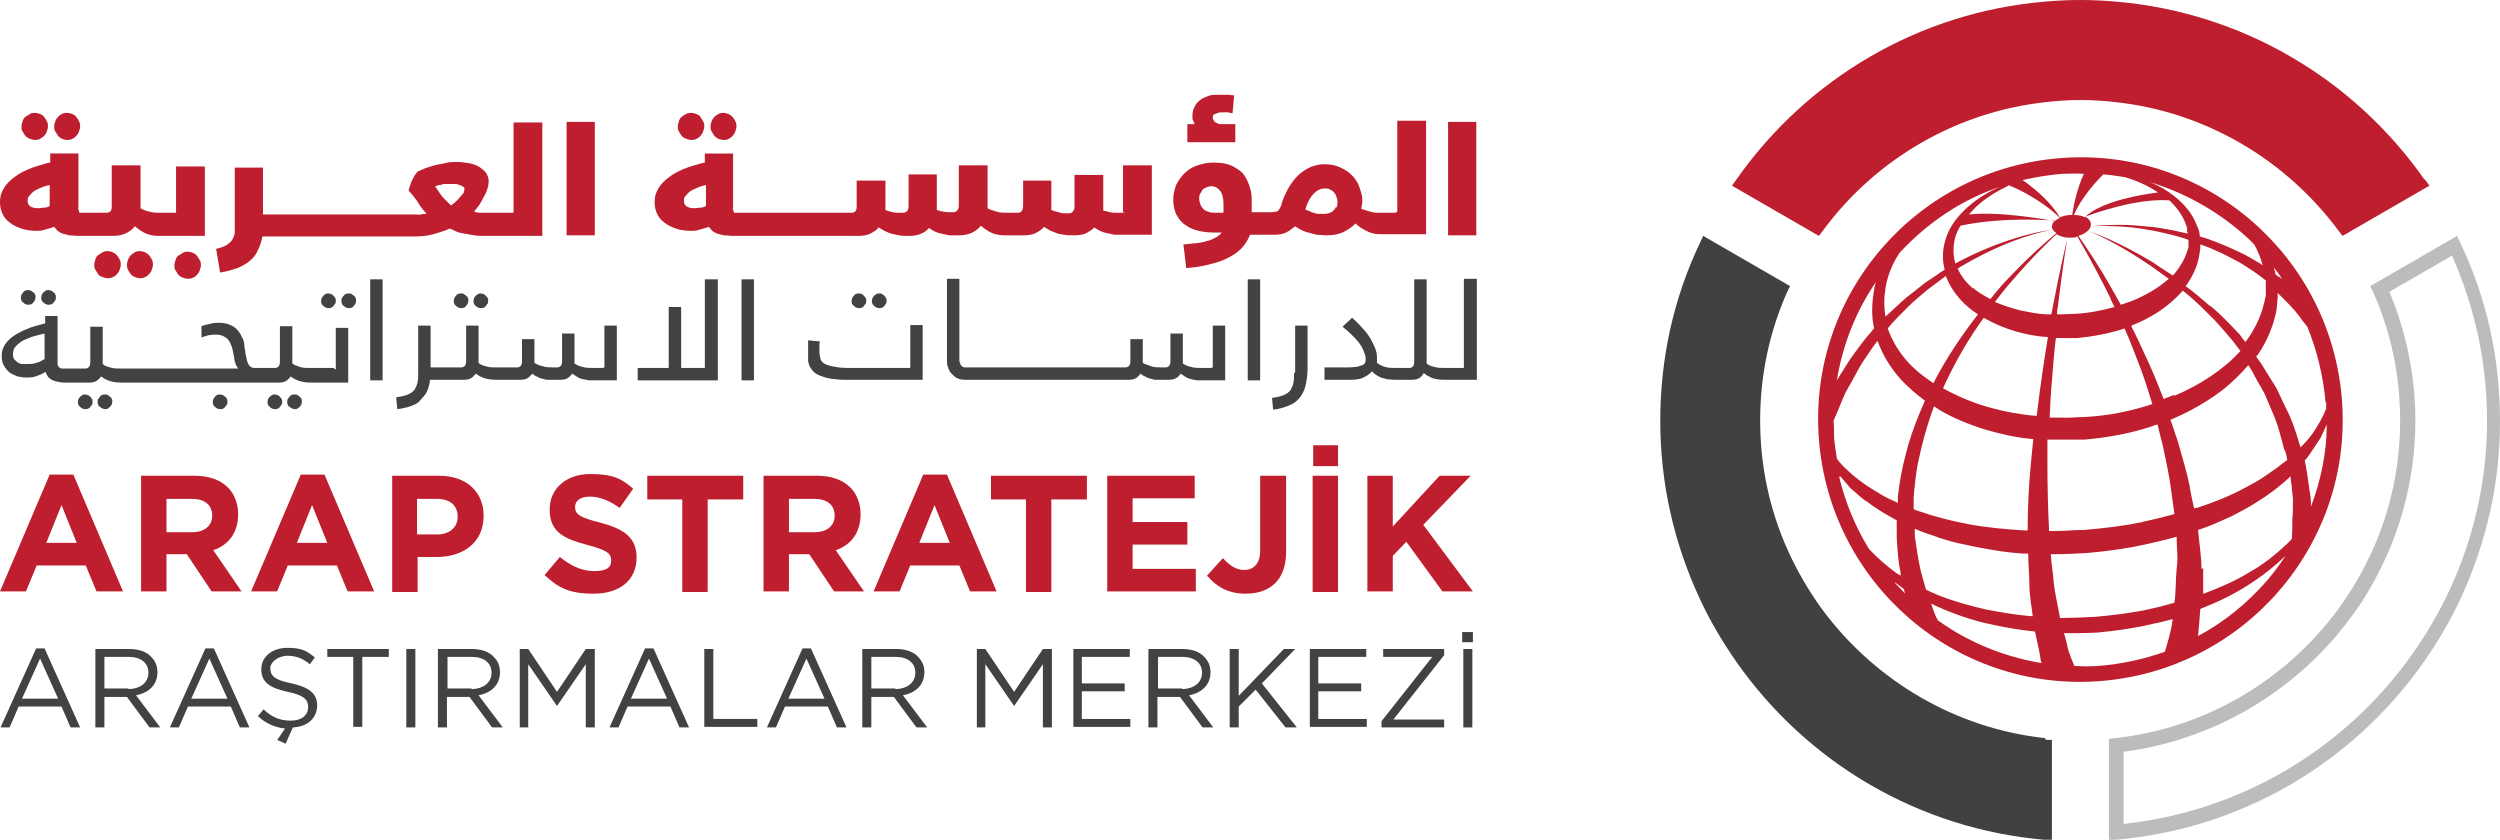 <svg xmlns="http://www.w3.org/2000/svg" id="Layer_1" version="1.1" viewBox="76 223.6 443 148.8">
  <!-- Generator: Adobe Illustrator 30.1.0, SVG Export Plug-In . SVG Version: 2.1.1 Build 136)  -->
  <defs>
    <style>
      .st0 {
        fill: #414042;
      }

      .st1 {
        fill: #bdbcbc;
      }

      .st2 {
        fill: #be1e2d;
      }

      .st3 {
        fill: #444142;
      }
    </style>
  </defs>
  <g>
    <g>
      <g>
        <path class="st2" d="M86.3,247.7c.2.2.5.4.7.5.3.1.6.2.9.2.3,0,.6,0,.9-.2.3-.1.5-.3.7-.5.2-.2.4-.5.5-.8.1-.3.2-.6.2-.9s0-.6-.2-.9c-.1-.3-.3-.5-.5-.8s-.5-.4-.7-.5c-.3-.1-.6-.2-.9-.2s-.6,0-.9.2c-.3.1-.5.3-.7.5-.2.2-.4.5-.5.8s-.2.6-.2.9,0,.6.2.9.3.5.5.8Z"/>
        <path class="st2" d="M80.5,247.7c.2.2.5.4.8.5s.6.2.9.2.6,0,.9-.2.5-.3.7-.5c.2-.2.4-.5.5-.8.1-.3.2-.6.2-.9s0-.6-.2-.9c-.1-.3-.3-.5-.5-.8s-.5-.4-.7-.5c-.3-.1-.6-.2-.9-.2s-.6,0-.9.2-.5.3-.8.5-.4.5-.5.8-.2.6-.2.9,0,.6.2.9.3.5.5.8Z"/>
        <path class="st2" d="M102.4,268.8c-.2-.2-.5-.4-.7-.5s-.6-.2-.9-.2-.6,0-.9.2-.5.3-.7.5-.4.5-.5.8c-.1.3-.2.6-.2.9s0,.6.2.9c.1.3.3.5.5.8s.5.4.7.5c.3.1.6.2.9.2s.6,0,.9-.2c.3-.1.5-.3.7-.5s.4-.5.5-.8c.1-.3.2-.6.2-.9s0-.6-.2-.9c-.1-.3-.3-.5-.5-.8Z"/>
        <path class="st2" d="M96.7,268.8c-.2-.2-.5-.4-.7-.5s-.6-.2-.9-.2-.6,0-.9.2-.5.3-.8.5-.4.5-.5.8-.2.6-.2.9,0,.6.2.9.3.5.5.8.5.4.8.5c.3.1.6.2.9.2s.6,0,.9-.2c.3-.1.5-.3.7-.5.2-.2.4-.5.5-.8.1-.3.2-.6.2-.9s0-.6-.2-.9c-.1-.3-.3-.5-.5-.8Z"/>
        <path class="st2" d="M107.3,261.3h-3.1c-.5,0-1.1,0-1.7-.2-.6-.1-1.1-.3-1.6-.6,0,0,0,0,0-.2v-7.4h-5.1v7c0,.5,0,.9-.2,1.1s-.4.3-.8.3h-4.2c-.1,0-.3,0-.4,0s-.2,0-.2-.2,0-.2-.1-.3,0-.3,0-.5v-9.5h-5c0,.3,0,.6,0,.8s0,.6,0,.8c-.6.1-1.2.3-1.9.5-.7.2-1.3.4-2,.7-.7.3-1.3.6-1.9,1s-1.1.8-1.6,1.3c-.5.5-.8,1-1.1,1.6-.3.6-.4,1.2-.4,2s.2,1.6.6,2.3.9,1.1,1.5,1.5,1.3.7,2,.9,1.5.3,2.2.3,1.1,0,1.6-.2c.5-.1,1.1-.3,1.7-.5.2.2.4.5.6.7.3.2.6.4.9.5s.8.2,1.2.3c.5,0,1,.1,1.6.1h6.1c1,0,1.8-.2,2.4-.5.6-.3,1.1-.7,1.5-1.2.6.5,1.3,1,2,1.3.7.3,1.5.4,2.2.4h8.2v-12.3h-5.1v8.3ZM84.8,260.1c-.3.2-.7.3-1,.3-.4,0-.7.1-1.1.1s-1-.1-1.3-.3c-.3-.2-.5-.5-.5-1,0-.3,0-.6.3-.9s.4-.5.8-.8.8-.4,1.2-.6,1-.4,1.6-.5v3.7Z"/>
        <path class="st2" d="M110.9,268.9c-.2-.2-.5-.4-.7-.5-.3-.1-.6-.2-.9-.2s-.6,0-.9.2-.5.3-.8.5-.4.5-.5.8c-.1.3-.2.6-.2.9s0,.6.2.9.3.5.5.8c.2.2.5.4.8.5s.6.2.9.2.6,0,.9-.2c.3-.1.5-.3.7-.5s.4-.5.5-.8.2-.6.2-.9,0-.6-.2-.9-.3-.5-.5-.8Z"/>
        <path class="st2" d="M167.1,261.3h-4.4c-.4,0-.9,0-1.3,0-.5,0-.9,0-1.4-.2.5-.6,1-1.2,1.3-1.8.3-.6.6-1.1.8-1.5.2-.5.3-.9.4-1.2,0-.3.1-.6.1-.8,0-.6-.2-1.2-.5-1.6-.3-.4-.8-.8-1.3-1.1s-1.2-.5-1.8-.6c-.7-.1-1.3-.2-2-.2s-1.4,0-2.1.2-1.3.2-1.9.4-1.1.3-1.6.5-.9.4-1.2.5c-.2.1-.4.3-.6.6-.2.3-.3.5-.5.9s-.3.6-.4,1c-.1.3-.2.6-.3.9h0c0,.1.2.3.4.5.2.2.4.5.7.9.3.3.6.8.9,1.3.3.5.8,1,1.2,1.5-.3,0-.7,0-1,.1s-.7,0-1.1,0h-26.9v-8.3h-5v9.9c0,.5,0,1.1,0,1.5,0,.5-.2.9-.4,1.3s-.6.7-1,1c-.5.3-1.1.5-1.9.7l.7,4.2c1.2-.2,2.2-.5,3.1-.8.9-.4,1.6-.8,2.2-1.3.6-.5,1.1-1.1,1.4-1.9.4-.7.6-1.5.8-2.4h26.9c1.2,0,2.3-.1,3.4-.4,1.1-.3,2-.6,2.9-1,.3.1.7.3,1.1.5.4.2.9.3,1.5.4.5.1,1.1.2,1.7.3s1.3.1,1.9.1h10.2v-20.1h-5.1v16.1ZM158.2,257.6c0,.2-.2.4-.4.6s-.4.5-.7.8-.7.7-1.2,1c-.3-.3-.7-.7-1.2-1.2s-1-1.3-1.6-2.2c.2,0,.4-.2.7-.2.3,0,.5-.1.8-.2.3,0,.5,0,.7,0s.4,0,.6,0c.3,0,.5,0,.8,0s.5.1.8.2.4.2.6.3.2.3.2.4,0,.3-.1.4Z"/>
        <rect class="st2" x="176.4" y="245.2" width="5" height="20.1"/>
        <path class="st2" d="M196.8,247.7c.2.2.5.4.8.5.3.1.6.2.9.2.3,0,.6,0,.9-.2.3-.1.5-.3.7-.5.2-.2.4-.5.5-.8s.2-.6.2-.9,0-.6-.2-.9-.3-.5-.5-.8-.5-.4-.7-.5c-.3-.1-.6-.2-.9-.2s-.6,0-.9.2c-.3.1-.5.3-.8.5s-.4.5-.5.8c-.1.3-.2.6-.2.9s0,.6.2.9.3.5.5.8Z"/>
        <path class="st2" d="M202.6,247.7c.2.2.5.4.7.5.3.1.6.2.9.2s.6,0,.9-.2c.3-.1.5-.3.7-.5.2-.2.4-.5.5-.8.1-.3.2-.6.2-.9s0-.6-.2-.9c-.1-.3-.3-.5-.5-.8-.2-.2-.5-.4-.7-.5-.3-.1-.6-.2-.9-.2s-.6,0-.9.2-.5.3-.7.5-.4.5-.5.8c-.1.3-.2.6-.2.9s0,.6.2.9.3.5.5.8Z"/>
        <path class="st2" d="M275.4,261.3h-1.5c-.4,0-.8,0-1.2-.1s-.8-.2-1.2-.3c0-.1,0-.2,0-.3s0-.2,0-.3v-5.7h-5.1v5.5c0,.3,0,.5-.1.7s-.2.3-.3.4c-.1.1-.3.2-.5.2s-.4,0-.6,0c-.4,0-.9,0-1.3-.2-.4-.1-.9-.2-1.3-.4,0,0,0-.2,0-.3s0-.2,0-.3v-4.6h-5v4.1c0,.5,0,.9-.2,1.2s-.4.4-.8.4h-2c-.5,0-1.1,0-1.7-.2s-1.1-.3-1.6-.6c0,0,0,0,0-.2v-7.4h-5.1v7c0,.3,0,.5-.1.7s-.2.3-.3.4c-.1.1-.3.2-.5.2s-.4,0-.6,0c-.4,0-.8,0-1.2-.1-.4,0-.8-.2-1.2-.3,0-.1,0-.2,0-.3s0-.2,0-.3v-5.7h-5v5.5c0,.3,0,.5-.1.7,0,.2-.2.3-.3.4s-.3.2-.5.2-.4,0-.6,0c-.4,0-.8,0-1.3-.1s-.9-.2-1.3-.4c0,0,0-.2,0-.3s0-.2,0-.3v-4.6h-5.1v4.3c0,.5,0,.9-.2,1.1s-.4.3-.8.3h-20.2c-.1,0-.3,0-.4,0s-.2,0-.2-.2,0-.2-.1-.3,0-.3,0-.5v-9.5h-5c0,.3,0,.6,0,.8s0,.6,0,.8c-.6.1-1.2.3-1.9.5-.7.2-1.3.4-2,.7-.7.3-1.3.6-1.9,1-.6.4-1.1.8-1.6,1.3-.5.5-.8,1-1.1,1.6-.3.6-.4,1.2-.4,2s.2,1.6.6,2.3.9,1.1,1.5,1.5,1.3.7,2,.9c.7.2,1.5.3,2.2.3s1.1,0,1.6-.2c.5-.1,1.1-.3,1.7-.5.2.2.4.5.6.7.3.2.6.4.9.5s.8.2,1.2.3c.5,0,1,.1,1.6.1h22.1c.9,0,1.6-.1,2.2-.4.6-.3,1.1-.6,1.5-1.1.3.2.7.4,1,.6.4.2.7.3,1.2.5.4.1.9.2,1.4.3s1.1.1,1.8.1,1.6-.1,2.1-.4c.6-.2,1.1-.6,1.4-1,.3.2.6.4,1,.6.4.2.7.3,1.2.4s.9.2,1.4.3c.5,0,1.1,0,1.7,0,1,0,1.8-.2,2.4-.5s1.1-.7,1.5-1.2c.6.5,1.3,1,2,1.3.7.3,1.5.4,2.2.4h3.3c.9,0,1.6-.1,2.2-.4.6-.3,1.1-.6,1.5-1.1.3.2.7.4,1,.6s.8.3,1.2.5.9.2,1.4.3,1.1.1,1.8.1,1.6-.1,2.1-.4,1.1-.6,1.4-1c.3.2.6.4,1,.6.4.2.7.3,1.2.4s.9.2,1.4.3c.5,0,1.1,0,1.7,0h4.9v-12.3h-5.1v8.3ZM201.1,260.1c-.3.2-.7.3-1,.3-.4,0-.7.1-1.1.1s-1-.1-1.3-.3c-.3-.2-.5-.5-.5-1s0-.6.3-.9.4-.5.8-.8.8-.4,1.2-.6,1-.4,1.6-.5v3.7Z"/>
        <path class="st2" d="M294.8,245.6h-1.8c-.2,0-.5,0-.7,0-.2,0-.5-.1-.7-.2s-.4-.2-.5-.4-.2-.3-.2-.6.1-.5.4-.6.6-.3,1.1-.3c.3,0,.6,0,1,0s.6.1,1,.2l.3-3.2c-.4,0-.7-.1-1-.1s-.6,0-.8,0-.4,0-.6,0-.4,0-.6,0c-.5,0-1.1,0-1.6.2-.5.2-1,.4-1.4.7-.4.3-.8.7-1,1.2-.3.5-.4,1-.4,1.7s0,.5.1.7.2.5.3.7h-1.3v3.2h8.5v-3.2Z"/>
        <path class="st2" d="M323.3,261.3h-2.9c-.5,0-1,0-1.6-.2s-1.1-.3-1.6-.5c.1-.5.2-.9.2-1.3s0-1-.2-1.5c-.1-.5-.3-1-.5-1.5-.2-.5-.5-.9-.9-1.4-.4-.4-.8-.8-1.3-1.1-.5-.3-1.1-.6-1.7-.8-.6-.2-1.3-.3-2.1-.3s-1.2.1-1.9.3c-.7.2-1.4.6-2.1,1.1-.7.5-1.4,1.3-2,2.2-.6.9-1.2,2.1-1.6,3.4,0,.2-.1.4-.2.6s-.2.3-.3.5-.3.3-.5.3-.4.1-.7.1h-3.6v-1.7c0-1,0-1.8-.3-2.6-.2-.7-.5-1.4-.8-1.9-.3-.5-.7-1-1.2-1.3s-.9-.6-1.4-.8c-.5-.2-1-.3-1.5-.4-.5,0-1-.1-1.4-.1-1.1,0-2.1.2-3,.5-.9.3-1.7.8-2.3,1.4-.6.6-1.1,1.3-1.5,2.1-.3.8-.5,1.7-.5,2.6s.2,2,.6,2.7.9,1.4,1.6,1.8c.7.5,1.4.8,2.3,1,.8.2,1.7.3,2.6.3s.4,0,.7,0c.3,0,.5,0,.8,0-.3.4-.7.7-1.1.9s-.9.5-1.5.6c-.6.2-1.2.3-1.9.4-.7,0-1.5.2-2.3.2l.5,4.2c1.4-.1,2.7-.3,3.9-.6,1.2-.3,2.3-.6,3.3-1.1s1.8-1,2.5-1.7c.7-.7,1.2-1.5,1.6-2.5h4.3c.8,0,1.5-.1,2.1-.4.6-.3,1.1-.7,1.6-1.1h0c.3.2.6.4,1,.6.4.2.8.4,1.3.5s1,.3,1.5.4c.5,0,1.1.1,1.8.1,1.2,0,2.2-.2,3-.6.8-.4,1.5-.9,2.1-1.5.3.3.7.6,1,.8s.7.4,1.1.6c.4.2.8.3,1.2.4s.8.1,1.2.1h8v-20.1h-5.1v16.1ZM292.8,261.3h-1.4c-.5,0-.9,0-1.3-.2-.4-.1-.7-.3-.9-.5-.2-.2-.4-.5-.5-.8s-.2-.6-.2-1,0-.6.2-.9.3-.5.4-.7c.2-.2.4-.3.7-.4.3-.1.5-.2.8-.2.7,0,1.2.3,1.6.8s.6,1.3.6,2.3v1.6ZM312.7,260.3c-.1.3-.3.5-.5.7-.2.2-.5.3-.8.4s-.7.1-1,.1-.5,0-.8,0c-.3,0-.5-.1-.8-.2-.3,0-.5-.2-.8-.3s-.5-.2-.7-.3c.4-1.3.9-2.2,1.5-2.8.6-.6,1.2-.9,1.9-.9s.7,0,1,.2c.3.1.5.3.7.5s.3.5.4.7c.1.3.2.6.2.9s0,.8-.2,1.1Z"/>
        <rect class="st2" x="332.6" y="245.2" width="5" height="20.1"/>
      </g>
      <g>
        <path class="st3" d="M81,277.6c.2,0,.4,0,.5-.1.2,0,.3-.2.4-.3s.2-.3.3-.4c0-.2.1-.3.1-.5s0-.4-.1-.5c0-.2-.2-.3-.3-.4-.1-.1-.3-.2-.4-.3-.2,0-.3-.1-.5-.1s-.4,0-.5.1c-.2,0-.3.2-.4.3-.1.1-.2.3-.3.4,0,.2-.1.3-.1.5,0,.4.1.7.4.9.3.3.6.4.9.4Z"/>
        <path class="st3" d="M84.6,277.6c.2,0,.4,0,.5-.1.2,0,.3-.2.4-.3.1-.1.2-.3.3-.4s.1-.3.1-.5,0-.4-.1-.5c0-.2-.2-.3-.3-.4-.1-.1-.3-.2-.4-.3-.2,0-.3-.1-.5-.1s-.4,0-.5.1-.3.2-.4.3-.2.3-.3.4c0,.2-.1.3-.1.5,0,.4.1.7.4.9.3.3.6.4.9.4Z"/>
        <path class="st3" d="M95.5,293.9c-.1-.1-.3-.2-.4-.3s-.3-.1-.5-.1-.4,0-.5.1c-.2,0-.3.2-.4.3-.1.1-.2.3-.3.4s-.1.3-.1.5c0,.4.1.7.4.9s.6.4.9.4.4,0,.5-.1.3-.2.4-.3c.1-.1.2-.3.3-.4,0-.2.1-.3.1-.5s0-.4-.1-.5c0-.2-.2-.3-.3-.4Z"/>
        <path class="st3" d="M92,293.9c-.1-.1-.3-.2-.4-.3-.2,0-.3-.1-.5-.1s-.4,0-.5.1-.3.2-.4.3c-.1.1-.2.3-.3.4,0,.2-.1.3-.1.5,0,.4.1.7.4.9.3.3.6.4.9.4s.4,0,.5-.1c.2,0,.3-.2.4-.3.1-.1.2-.3.3-.4s.1-.3.1-.5,0-.4-.1-.5-.2-.3-.3-.4Z"/>
        <path class="st3" d="M115.9,293.9c-.1-.1-.3-.2-.4-.3-.2,0-.3-.1-.5-.1s-.4,0-.5.1c-.2,0-.3.2-.4.3-.1.1-.2.3-.3.4,0,.2-.1.3-.1.5,0,.4.1.7.4.9.3.3.6.4.9.4s.4,0,.5-.1c.2,0,.3-.2.4-.3s.2-.3.3-.4.1-.3.1-.5,0-.4-.1-.5c0-.2-.2-.3-.3-.4Z"/>
        <path class="st3" d="M129.1,293.9c-.1-.1-.3-.2-.4-.3s-.3-.1-.5-.1-.4,0-.5.1c-.2,0-.3.2-.4.3-.1.1-.2.3-.3.4s-.1.3-.1.5c0,.4.1.7.4.9s.6.4.9.4.4,0,.5-.1.3-.2.4-.3c.1-.1.2-.3.3-.4,0-.2.1-.3.1-.5s0-.4-.1-.5c0-.2-.2-.3-.3-.4Z"/>
        <path class="st3" d="M125.6,293.9c-.1-.1-.3-.2-.4-.3-.2,0-.3-.1-.5-.1s-.4,0-.5.1-.3.2-.4.3-.2.3-.3.4c0,.2-.1.3-.1.5,0,.4.1.7.4.9.3.3.6.4.9.4.2,0,.4,0,.5-.1.2,0,.3-.2.4-.3.1-.1.2-.3.3-.4s.1-.3.1-.5,0-.4-.1-.5-.2-.3-.3-.4Z"/>
        <path class="st3" d="M135.1,288.8h-4.1s0,0,0,0h0s-.1,0-.1,0c-.7,0-1.3,0-1.8-.2s-1-.3-1.3-.6v-6.6h-2.2v6c0,.5,0,.8-.2,1.1-.2.2-.4.3-.6.3h-3.7c-.3,0-.6-.1-.8-.3-.2-.2-.4-.5-.5-.9-.1-.4-.2-.8-.3-1.3,0-.5-.2-1-.2-1.5,0-.6-.2-1.1-.5-1.6-.2-.5-.5-.9-.9-1.3-.4-.4-.8-.6-1.3-.8-.5-.2-1.1-.3-1.7-.3s-1.2,0-1.7.2c-.5.1-1,.2-1.5.4v2c.1,0,.3-.1.5-.2.2,0,.4-.1.7-.2.2,0,.5,0,.7-.1.2,0,.4,0,.6,0,.7,0,1.2.1,1.6.4.4.2.7.5.9.9.2.4.4.8.5,1.3.1.5.2,1,.3,1.5,0,.5.2.9.3,1.2.1.3.3.5.4.7h-20.8s0,0,0,0c0,0,0,0,0,0h-.1c-.7,0-1.3,0-1.8-.2-.5-.1-1-.3-1.3-.6v-6.6h-2.2v6c0,.5,0,.8-.2,1.1-.2.2-.4.3-.6.3h-3.4c-.4,0-.6,0-.9,0-.2,0-.4-.2-.5-.3-.1-.1-.2-.3-.2-.5,0-.2,0-.5,0-.8v-7.7h-2.2v1.3c-.5.1-.9.3-1.5.4-.6.2-1.1.3-1.7.6-.6.2-1.1.5-1.7.8-.5.3-1,.6-1.4,1-.4.4-.8.8-1,1.3-.3.5-.4,1.1-.4,1.7s.1,1.2.4,1.7c.3.5.6.9,1,1.2.4.3.9.5,1.4.7.5.1,1,.2,1.5.2s1.1,0,1.7-.2c.6-.2,1.1-.4,1.8-.8,0,.2.2.5.3.7.1.2.3.4.6.6.3.2.6.3,1,.4.4.1.9.2,1.4.2h4.4c.5,0,1-.1,1.3-.3.3-.2.6-.5.8-.8.4.3.9.6,1.5.8.6.2,1.3.3,2.2.3h.1s0,0,0,0h27.7c.5,0,1-.1,1.3-.3.3-.2.6-.5.8-.8.4.3.9.6,1.5.8.6.2,1.3.3,2.2.3h.1s0,0,0,0h0s6.4,0,6.4,0v-9.7h-2.2v7.4ZM83.7,287.3c-.4.3-.8.5-1.3.6-.5.2-1,.2-1.6.2s-.6,0-.9,0c-.3,0-.6-.2-.8-.3-.2-.2-.5-.4-.6-.6-.2-.2-.2-.6-.2-.9s.1-.9.4-1.2c.3-.4.7-.7,1.1-1,.5-.3,1.1-.5,1.8-.8.7-.2,1.4-.4,2.3-.6v4.6Z"/>
        <path class="st3" d="M134.2,278.2c.2,0,.4,0,.5-.1.2,0,.3-.2.4-.3.1-.1.2-.3.3-.4s.1-.3.1-.5,0-.4-.1-.5-.2-.3-.3-.4c-.1-.1-.3-.2-.4-.3-.2,0-.3-.1-.5-.1s-.4,0-.5.1-.3.2-.4.3c-.1.1-.2.3-.3.4,0,.2-.1.3-.1.5,0,.4.1.7.4.9.3.3.6.4.9.4Z"/>
        <path class="st3" d="M138.7,276c-.1-.1-.3-.2-.4-.3s-.3-.1-.5-.1-.4,0-.5.1c-.2,0-.3.2-.4.3-.1.1-.2.3-.3.4s-.1.3-.1.5c0,.4.1.7.4.9.3.3.6.4.9.4s.4,0,.5-.1c.2,0,.3-.2.4-.3.1-.1.2-.3.3-.4,0-.2.1-.3.1-.5s0-.4-.1-.5c0-.2-.2-.3-.3-.4Z"/>
        <rect class="st3" x="141.6" y="273.1" width="2.2" height="17.9"/>
        <path class="st3" d="M157.7,278.2c.2,0,.4,0,.5-.1.2,0,.3-.2.4-.3.1-.1.2-.3.3-.4,0-.2.1-.3.1-.5s0-.4-.1-.5c0-.2-.2-.3-.3-.4-.1-.1-.3-.2-.4-.3s-.3-.1-.5-.1-.4,0-.5.1c-.2,0-.3.2-.4.3-.1.1-.2.3-.3.4,0,.2-.1.3-.1.5,0,.4.1.7.4.9.3.3.6.4.9.4Z"/>
        <path class="st3" d="M161.2,278.2c.2,0,.4,0,.5-.1.2,0,.3-.2.4-.3.1-.1.2-.3.3-.4s.1-.3.1-.5,0-.4-.1-.5-.2-.3-.3-.4c-.1-.1-.3-.2-.4-.3-.2,0-.3-.1-.5-.1s-.4,0-.5.1-.3.2-.4.3c-.1.1-.2.3-.3.4,0,.2-.1.3-.1.5,0,.4.1.7.4.9.3.3.6.4.9.4Z"/>
        <path class="st3" d="M182.8,288.8h-1.8c-.6,0-1.2,0-1.8-.2-.5-.1-1-.3-1.4-.6v-5.3h-2.2v4.6c0,.5,0,.8-.2,1.1-.2.2-.4.3-.6.3h-.9c-.6,0-1.2,0-1.7-.2-.5-.1-1-.3-1.5-.6v-4.2h-2.2v3.6c0,.5,0,.8-.2,1.1-.2.2-.4.3-.6.3h-3.7s0,0,0,0h0s-.1,0-.1,0c-.7,0-1.3,0-1.8-.2-.5-.1-1-.3-1.3-.6v-6.6h-2.2v6c0,.5,0,.8-.2,1.1-.2.2-.4.3-.6.3h-5.5v-7.4h-2.2v8.3c0,.6,0,1.2-.1,1.7s-.3.9-.5,1.3c-.3.4-.7.7-1.2.9-.5.2-1.2.4-2.1.5l.2,2.1c.9-.1,1.7-.3,2.3-.5s1.3-.5,1.7-1,.9-.9,1.2-1.5c.3-.6.5-1.3.6-2.2h6c.5,0,1-.1,1.3-.3.3-.2.6-.5.8-.8.4.3.9.6,1.5.8.6.2,1.3.3,2.2.3h.1s0,0,0,0h4.1c.5,0,1-.1,1.3-.3.3-.2.6-.5.8-.8.2.2.5.4.8.5.3.2.6.3.9.4.3,0,.6.2,1,.2.3,0,.6,0,1,0h1.3c.5,0,1-.1,1.3-.3.3-.2.6-.5.8-.8.3.2.6.4.9.6.3.2.6.3,1,.4.3,0,.6.1,1,.2.3,0,.6,0,.9,0h4.1v-9.7h-2.2v7.4Z"/>
        <polygon class="st3" points="200.9 288.8 196.7 288.8 196.7 278 194.5 278 194.5 288.8 189 288.8 189 291 203.2 291 203.2 273.1 200.9 273.1 200.9 288.8"/>
        <rect class="st3" x="207.4" y="273.1" width="2.2" height="17.9"/>
        <path class="st3" d="M237.3,288.8h-10.1c-1.3,0-2.4,0-3.2-.2-.8-.1-1.4-.3-1.8-.5-.4-.2-.7-.5-.8-.9-.1-.4-.2-.8-.2-1.3s0-.6,0-.9c0-.3,0-.6.1-.9l-2.1-.2c0,.2,0,.4,0,.6,0,.2,0,.4,0,.7,0,.2,0,.4,0,.6,0,.2,0,.4,0,.5,0,.4,0,.8,0,1.2,0,.4.2.7.3,1.1.2.3.4.6.7.9.3.3.7.5,1.2.7.5.2,1.1.4,1.8.5.7.1,1.6.2,2.6.2h13.7v-9.7h-2.2v7.4Z"/>
        <path class="st3" d="M231.8,278.2c.2,0,.4,0,.5-.1.2,0,.3-.2.4-.3.1-.1.2-.3.3-.4s.1-.3.1-.5,0-.4-.1-.5-.2-.3-.3-.4c-.1-.1-.3-.2-.4-.3s-.3-.1-.5-.1-.4,0-.5.1-.3.2-.4.3c-.1.1-.2.3-.3.4,0,.2-.1.3-.1.5,0,.4.1.7.4.9.3.3.6.4.9.4Z"/>
        <path class="st3" d="M228.2,278.2c.2,0,.4,0,.5-.1.2,0,.3-.2.4-.3.1-.1.2-.3.3-.4s.1-.3.1-.5,0-.4-.1-.5-.2-.3-.3-.4c-.1-.1-.3-.2-.4-.3s-.3-.1-.5-.1-.4,0-.5.1c-.2,0-.3.2-.4.3-.1.1-.2.3-.3.4,0,.2-.1.3-.1.5,0,.4.1.7.4.9.3.3.6.4.9.4Z"/>
        <path class="st3" d="M290.6,288.8h-1.8c-.6,0-1.2,0-1.8-.2-.5-.1-1-.3-1.4-.6v-5.3h-2.2v4.6c0,.5,0,.8-.2,1.1-.2.2-.4.3-.6.3h-.9c-.6,0-1.2,0-1.7-.2s-1-.3-1.5-.6v-4.2h-2.2v3.6c0,.5,0,.8-.2,1.1-.2.2-.4.3-.6.3h-11.6s0,0,0,0h-11.9s0,0,0,0h-4.8c-.3,0-.5,0-.6-.1s-.3-.2-.4-.4c0-.2-.2-.4-.2-.7,0-.3,0-.7,0-1.1v-13.4h-2.2v14.3c0,.5,0,1,.2,1.4.1.4.3.8.6,1.1.3.3.6.6,1,.8.4.2.9.3,1.4.3h5.1s0,0,0,0h11.9s0,0,0,0h12c.5,0,1-.1,1.3-.3.3-.2.6-.5.8-.8.2.2.5.4.8.5.3.2.6.3.9.4.3,0,.6.2,1,.2.3,0,.6,0,1,0h1.3c.5,0,1-.1,1.3-.3.4-.2.6-.5.8-.8.3.2.6.4.9.6.3.2.6.3,1,.4s.6.1,1,.2c.3,0,.6,0,.9,0h4.1v-9.7h-2.2v7.4Z"/>
        <rect class="st3" x="297.1" y="273.1" width="2.2" height="17.9"/>
        <path class="st3" d="M305.3,289.7c0,.6,0,1.2-.1,1.7s-.3.9-.5,1.3c-.3.4-.7.7-1.2.9-.5.2-1.2.4-2.1.5l.2,2.1c1-.1,1.9-.4,2.7-.7.8-.3,1.4-.7,1.9-1.3.5-.6.9-1.3,1.1-2.1.2-.9.4-1.9.4-3.2v-7.6h-2.2v8.3Z"/>
        <path class="st3" d="M335.4,273.1v15.7h-3.4s0,0,0,0h0c-.7,0-1.3,0-1.9-.2-.5-.1-1-.3-1.3-.6v-14.9h-2.2v14.3c0,.5,0,.8-.2,1.1-.2.2-.4.3-.6.3h-2.5s0,0,0,0h0c-.7,0-1.4,0-1.9-.2-.5-.1-1-.4-1.4-.7,0-.3,0-.6,0-.9,0-.6-.1-1.2-.4-1.9-.3-.6-.6-1.3-1-1.9-.4-.6-.9-1.2-1.4-1.7-.5-.6-1.1-1.1-1.6-1.6l-1.7,1.6c.5.4,1,.8,1.5,1.3.5.5.9.9,1.3,1.4.4.5.7,1,.9,1.5.2.5.4,1,.4,1.4s0,.5-.1.7c0,.2-.2.4-.5.5s-.5.2-.9.3c-.4,0-.9.1-1.5.1h-4.3v2.2h4.5c1,0,1.8-.1,2.4-.4.6-.3,1.1-.6,1.5-1.1.2.2.4.4.7.6.3.2.5.3.9.5.3.1.7.2,1.1.3.4,0,.8.1,1.3.1h.1s0,0,0,0h3c.5,0,1-.1,1.3-.3s.6-.5.8-.9c.4.4.9.6,1.5.9.6.2,1.3.3,2.2.3h.1s0,0,0,0h5.6v-17.9h-2.2Z"/>
      </g>
    </g>
    <g>
      <path class="st2" d="M84.8,307.7h4.2l8.8,20.7h-4.7l-1.9-4.6h-8.7l-1.9,4.6h-4.6l8.8-20.7ZM89.6,319.8l-2.7-6.7-2.7,6.7h5.5Z"/>
      <path class="st2" d="M101,307.9h9.4c2.6,0,4.6.7,6,2.1,1.1,1.1,1.8,2.8,1.8,4.7h0c0,3.4-1.8,5.5-4.4,6.4l5,7.3h-5.3l-4.4-6.6h-3.6v6.6h-4.5v-20.6ZM110.1,317.9c2.2,0,3.5-1.2,3.5-2.9h0c0-2-1.4-3-3.6-3h-4.5v5.9h4.6Z"/>
      <path class="st2" d="M129.3,307.7h4.2l8.8,20.7h-4.7l-1.9-4.6h-8.7l-1.9,4.6h-4.6l8.8-20.7ZM134,319.8l-2.7-6.7-2.7,6.7h5.5Z"/>
      <path class="st2" d="M145.4,307.9h8.4c4.9,0,7.9,2.9,7.9,7.1h0c0,4.8-3.7,7.3-8.3,7.3h-3.4v6.2h-4.5v-20.6ZM153.5,318.3c2.3,0,3.6-1.4,3.6-3.1h0c0-2.1-1.4-3.2-3.7-3.2h-3.5v6.3h3.6Z"/>
      <path class="st2" d="M172.5,325.5l2.7-3.2c1.9,1.5,3.8,2.5,6.1,2.5s3-.7,3-1.9h0c0-1.2-.7-1.8-4.1-2.7-4.1-1.1-6.8-2.2-6.8-6.3h0c0-3.8,3-6.3,7.2-6.3s5.6.9,7.6,2.6l-2.4,3.4c-1.8-1.3-3.6-2-5.3-2s-2.6.8-2.6,1.8h0c0,1.4.9,1.9,4.4,2.8,4.2,1.1,6.5,2.6,6.5,6.2h0c0,4.1-3.1,6.4-7.6,6.4s-6.3-1.1-8.7-3.3Z"/>
      <path class="st2" d="M197,312.1h-6.3v-4.2h17v4.2h-6.3v16.4h-4.5v-16.4Z"/>
      <path class="st2" d="M211.3,307.9h9.4c2.6,0,4.6.7,6,2.1,1.1,1.1,1.8,2.8,1.8,4.7h0c0,3.4-1.8,5.5-4.4,6.4l5,7.3h-5.3l-4.4-6.6h-3.6v6.6h-4.5v-20.6ZM220.4,317.9c2.2,0,3.5-1.2,3.5-2.9h0c0-2-1.4-3-3.6-3h-4.5v5.9h4.6Z"/>
      <path class="st2" d="M239.6,307.7h4.2l8.8,20.7h-4.7l-1.9-4.6h-8.7l-1.9,4.6h-4.6l8.8-20.7ZM244.3,319.8l-2.7-6.7-2.7,6.7h5.5Z"/>
      <path class="st2" d="M257.9,312.1h-6.3v-4.2h17v4.2h-6.3v16.4h-4.5v-16.4Z"/>
      <path class="st2" d="M272.2,307.9h15.5v4h-11v4.2h9.7v4h-9.7v4.3h11.2v4h-15.7v-20.6Z"/>
      <path class="st2" d="M289.8,325.7l2.9-3.2c1.2,1.3,2.3,2.1,3.8,2.1s2.8-1,2.8-3.4v-13.3h4.6v13.5c0,2.4-.7,4.3-1.9,5.5-1.3,1.3-3.1,1.9-5.3,1.9-3.2,0-5.3-1.4-6.7-3.1Z"/>
      <path class="st2" d="M308.6,307.9h4.5v20.6h-4.5v-20.6ZM308.7,302.5h4.4v3.7h-4.4v-3.7Z"/>
      <path class="st2" d="M318.3,307.9h4.5v9l8.3-9h5.5l-8.4,8.7,8.8,11.8h-5.4l-6.4-8.8-2.4,2.5v6.3h-4.5v-20.6Z"/>
      <path class="st3" d="M82.4,338.5h1.5l6.3,14h-1.7l-1.6-3.7h-7.6l-1.6,3.7h-1.6l6.3-14ZM86.3,347.4l-3.2-7.1-3.2,7.1h6.3Z"/>
      <path class="st3" d="M92.9,338.6h6c1.7,0,3.1.5,3.9,1.4.7.7,1.1,1.6,1.1,2.7h0c0,2.3-1.6,3.7-3.8,4.1l4.3,5.7h-1.9l-4-5.4h-4v5.4h-1.6v-13.9ZM98.7,345.7c2.1,0,3.6-1.1,3.6-2.9h0c0-1.7-1.3-2.8-3.5-2.8h-4.3v5.6h4.3Z"/>
      <path class="st3" d="M112.4,338.5h1.5l6.3,14h-1.7l-1.6-3.7h-7.6l-1.6,3.7h-1.6l6.3-14ZM116.3,347.4l-3.2-7.1-3.2,7.1h6.3Z"/>
      <path class="st3" d="M125,354.9l1.5-2.2c-1.8-.2-3.4-.9-4.8-2.2l1-1.2c1.4,1.3,2.8,2,4.8,2s3.1-1,3.1-2.4h0c0-1.3-.7-2.1-3.6-2.7-3.2-.7-4.7-1.7-4.7-4h0c0-2.2,1.9-3.8,4.6-3.8s3.5.6,4.9,1.7l-.9,1.2c-1.3-1.1-2.6-1.5-4-1.5s-3,1-3,2.2h0c0,1.3.7,2.1,3.8,2.7,3.1.7,4.5,1.8,4.5,3.9h0c0,2.3-1.8,3.8-4.3,3.9l-1.3,2.9-1.5-.7Z"/>
      <path class="st3" d="M138.7,340h-4.7v-1.4h10.9v1.4h-4.7v12.4h-1.6v-12.4Z"/>
      <path class="st3" d="M148,338.6h1.6v13.9h-1.6v-13.9Z"/>
      <path class="st3" d="M153.6,338.6h6c1.7,0,3.1.5,3.9,1.4.7.7,1.1,1.6,1.1,2.7h0c0,2.3-1.6,3.7-3.8,4.1l4.3,5.7h-1.9l-4-5.4h-4v5.4h-1.6v-13.9ZM159.5,345.7c2.1,0,3.6-1.1,3.6-2.9h0c0-1.7-1.3-2.8-3.5-2.8h-4.3v5.6h4.3Z"/>
      <path class="st3" d="M168,338.6h1.6l5.1,7.6,5.1-7.6h1.6v13.9h-1.6v-11.2l-5.1,7.4h0l-5.1-7.4v11.2h-1.5v-13.9Z"/>
      <path class="st3" d="M190.3,338.5h1.5l6.3,14h-1.7l-1.6-3.7h-7.6l-1.6,3.7h-1.6l6.3-14ZM194.2,347.4l-3.2-7.1-3.2,7.1h6.3Z"/>
      <path class="st3" d="M200.8,338.6h1.6v12.4h7.8v1.4h-9.4v-13.9Z"/>
      <path class="st3" d="M218.2,338.5h1.5l6.3,14h-1.7l-1.6-3.7h-7.6l-1.6,3.7h-1.6l6.3-14ZM222.1,347.4l-3.2-7.1-3.2,7.1h6.3Z"/>
      <path class="st3" d="M228.8,338.6h6c1.7,0,3.1.5,3.9,1.4s1.1,1.6,1.1,2.7h0c0,2.3-1.6,3.7-3.8,4.1l4.3,5.7h-1.9l-4-5.4h-4v5.4h-1.6v-13.9ZM234.6,345.7c2.1,0,3.6-1.1,3.6-2.9h0c0-1.7-1.3-2.8-3.5-2.8h-4.3v5.6h4.3Z"/>
      <path class="st3" d="M249,338.6h1.6l5.1,7.6,5.1-7.6h1.6v13.9h-1.6v-11.2l-5.1,7.4h0l-5.1-7.4v11.2h-1.5v-13.9Z"/>
      <path class="st3" d="M266.2,338.6h10v1.4h-8.5v4.7h7.6v1.4h-7.6v4.9h8.6v1.4h-10.1v-13.9Z"/>
      <path class="st3" d="M279.5,338.6h6c1.7,0,3.1.5,3.9,1.4.7.7,1.1,1.6,1.1,2.7h0c0,2.3-1.6,3.7-3.8,4.1l4.3,5.7h-1.9l-4-5.4h-4v5.4h-1.6v-13.9ZM285.4,345.7c2.1,0,3.6-1.1,3.6-2.9h0c0-1.7-1.3-2.8-3.5-2.8h-4.3v5.6h4.3Z"/>
      <path class="st3" d="M293.9,338.6h1.6v8.3l8-8.3h2l-5.9,6.1,6.2,7.8h-2l-5.3-6.7-3,3v3.7h-1.6v-13.9Z"/>
      <path class="st3" d="M308.1,338.6h10v1.4h-8.5v4.7h7.6v1.4h-7.6v4.9h8.6v1.4h-10.1v-13.9Z"/>
      <path class="st3" d="M320.8,351.4l9-11.4h-8.7v-1.4h10.8v1.1l-9,11.4h9v1.4h-11.1v-1.1Z"/>
      <path class="st3" d="M335.1,335.6h1.9v1.8h-1.9v-1.8ZM335.3,338.6h1.6v13.9h-1.6v-13.9Z"/>
    </g>
  </g>
  <g>
    <path class="st2" d="M505.6,255.4c-12.7-18.1-32.6-29.6-54.5-31.5-4.6-.4-8.3-.4-12.9,0-21.9,1.9-41.8,13.4-54.5,31.5l-.8,1.1,15.4,8.9.7-.9c9.4-12.8,23.8-21.1,39.5-22.8,4.2-.5,8.2-.5,12.4,0,15.7,1.7,30,10,39.5,22.8l.7.9,15.4-8.9-.8-1.1Z"/>
    <path class="st1" d="M449.7,372.3v-17.8s1.1-.1,1.1-.1c15.7-1.7,30-10,39.5-22.8,2.4-3.3,4.5-6.9,6.2-10.7,3.2-7.2,4.8-14.9,4.8-22.8,0-7.9-1.6-15.6-4.8-22.8l-.5-1,15.4-8.9.6,1.3c4.7,9.9,7,20.5,7,31.5,0,11-2.4,21.6-7,31.5-1.8,3.9-4,7.6-6.5,11.2-12.7,18.1-32.6,29.6-54.5,31.5h-1.4ZM452.3,356.8v12.8c20.6-2.2,39.3-13.2,51.3-30.3,2.4-3.4,4.5-7,6.3-10.8,4.5-9.6,6.8-19.8,6.8-30.4,0-10.1-2.1-19.9-6.2-29.2l-11.1,6.4c3,7.2,4.6,14.9,4.6,22.8,0,8.3-1.7,16.3-5,23.8-1.8,4-3.9,7.8-6.5,11.2-9.6,13-24.2,21.6-40.1,23.7Z"/>
    <path class="st0" d="M438.4,354.4c-15.7-1.7-30-10-39.5-22.8-2.4-3.3-4.5-6.9-6.2-10.7-3.2-7.2-4.8-14.9-4.8-22.8,0-7.9,1.6-15.6,4.8-22.8l.5-1-15.4-8.9-.6,1.3c-4.7,9.9-7,20.5-7,31.5,0,11,2.4,21.6,7,31.5,1.8,3.9,4,7.6,6.5,11.2,12.7,18.1,32.6,29.6,54.5,31.5h1.4c0,.1,0-17.7,0-17.7h-1.1Z"/>
  </g>
  <path class="st2" d="M441.3,251.6c-25.6,1.9-44.9,24.1-43,49.7,1.9,25.6,24.1,44.9,49.7,43,25.6-1.9,44.9-24.1,43-49.7-1.9-25.6-24.1-44.9-49.7-43ZM480.6,273.2c-.3-.2-.6-.5-1-.7-.1,0-.2-.2-.4-.3,0-.4-.2-.8-.3-1.2.6.7,1.1,1.4,1.6,2.2ZM457.1,331.5c-3.2.7-6.5,1.1-9.8,1.4-2.1.1-4.2.2-6.3.2,0-.2,0-.4-.1-.7-.3-1.8-.8-3.7-1-5.8-.1-1.5-.4-3.1-.5-4.8.3,0,.6,0,.9,0,1.9,0,3.5-.1,5.4-.2,3.6-.3,7.3-.8,10.8-1.6,1.8-.4,3.5-.8,5.2-1.3,0,0,0,0,0,0,0,2,.3,3.9,0,5.7-.2,2.1-.1,4.2-.4,6-1.4.4-2.8.8-4.3,1.1ZM419.4,333.6c0-.2-.2-.4-.3-.6-.3-.7-.6-1.5-.9-2.4,0,0,.2,0,.3.1,2.7,1.3,5.7,2.4,8.8,3.2,3,.7,6.1,1.3,9.3,1.6.2,1,.4,1.9.6,2.8.2.8.3,1.5.4,2.2,0,.2.1.4.2.6-6.7-1.1-13-3.7-18.3-7.5ZM411.8,326.8c.5.4,1.1.8,1.6,1.2,0,.3.1.5.2.8-.6-.6-1.2-1.3-1.8-1.9ZM402.1,308c.6.7,1.2,1.4,1.8,2.1,1,.8,1.9,1.8,3.1,2.5,1.5,1.2,3.3,2.2,5.1,3.2,0,1,0,2,0,3,.1,2.3.3,4.5.7,6.4,0,.2,0,.3,0,.4-.2-.1-.5-.3-.7-.4-1.9-1.4-3.6-2.9-4.9-4.3-2.4-3.9-4.2-8.2-5.3-12.8ZM463.5,264.3c0,.2.1.5.2.7-.9-.2-1.8-.4-2.7-.6-1.3-.2-2.6-.5-3.8-.6-1.2-.1-2.3-.2-3.4-.3-4.2-.2-7,.2-7,.2,0,0,2.8-.2,7,.2,1,.1,2.2.3,3.3.5,1.2.2,2.4.5,3.7.8,1,.3,2,.5,3,.9,0,0,0,0,0,.1v1.2c0,0-.3.9-.3.9-.4,1.3-1.2,2.6-2.1,3.7-.1.2-.3.3-.4.4-1.2-.8-2.4-1.5-3.5-2.3-6.4-3.9-11.2-5.5-11.2-5.5,0,0,4.7,1.9,10.8,6.1,1,.7,2.1,1.5,3.2,2.3-1.9,1.7-4.2,3-6.7,4-.6.2-1.2.4-1.8.6-.3-.6-.7-1.2-1-1.8-3-5.4-5.6-9.1-6.5-10.4,1.3-.4,2.3-1.2,2.2-2.1,0-.5-.4-1-1-1.3,1.3-.5,9-3.3,14.9-2.9,1.5,1.4,2.7,3.1,3.2,5.1ZM480.9,303.4c.2.6.3,1.1.4,1.7-.1.1-.2.2-.4.3-1,.8-2.1,1.6-3.3,2.4-1.1.8-2.4,1.5-3.7,2.2-2.6,1.4-5.5,2.6-8.6,3.6-.1,0-.3,0-.5.1-.3-1.3-.6-2.6-.8-4-.5-2.5-1.3-5-2-7.6-.5-1.4-.9-2.8-1.4-4.1.7-.3,1.3-.6,2-.9,2.7-1.3,5.2-2.8,7.5-4.6,1.6-1.3,3-2.7,4.3-4.2.4.6.8,1.2,1.1,1.9l1.8,3.2c.5,1.1.9,2.2,1.4,3.3,1,2.2,1.5,4.5,2.1,6.7ZM455.7,316.1c-3.4.7-6.8,1.1-10.3,1.4-1.7,0-3.6.2-5.3.2-.3,0-.7,0-1,0-.2-3.9-.3-8-.3-12.2,0-1.3,0-2.6,0-4,.7,0,1.5,0,2.2,0,1.6,0,2.8,0,4.4,0,4.4-.4,8.8-1.2,12.9-2.7.3,1.3.7,2.7,1,4,.5,2.5,1.1,5,1.4,7.5.2,1.5.4,3,.6,4.4-1.9.5-3.8,1-5.8,1.4ZM439.6,279.3c-.2,0-.4,0-.7,0-1.7,0-3.3-.4-4.9-.7-1.6-.4-3.1-.9-4.5-1.5,1-1.3,2-2.6,3-3.7,3.5-4.1,6.4-6.9,7.9-8.3.7.4,1.6.7,2.7.6.4,0,.7,0,1-.2.8,1.4,3.1,5.3,5.8,10.8.2.6.5,1.1.8,1.7-2.2.6-4.6,1.1-6.9,1.2-.7,0-1.8.1-2.5.1-.3,0-.5,0-.8,0,0-.3,0-.7.1-1,.9-7.4,1.7-12.3,1.7-12.3,0,0-1.3,5.3-2.8,13.3ZM425.6,274.7c-1.2-1-2.1-2.2-2.7-3.5.3-.2.6-.4.8-.5,2.7-1.6,5.4-2.9,7.8-3.9,4.7-1.9,8.1-2.5,8.1-2.5,0,0-3.4.4-8.3,2.1-2.4.8-5.2,2-8.1,3.5-.2.1-.5.3-.7.4-.3-1-.4-2-.3-3.1.1-1.3.5-2.5,1.2-3.6,2.2-.5,8.2-1.5,16.7-.9-.3.3-.5.7-.5,1.1,0,.4.3.8.8,1.1-1.6,1.3-4.7,4-8.4,7.9-1.1,1.1-2.2,2.4-3.3,3.8-1.1-.6-2.2-1.2-3.1-2ZM445.3,254.3c-1.3,2.8-1.9,5.9-2.1,7.4-.1,0-.2,0-.4,0-.7,0-1.2.2-1.8.4-1.7-2.9-4.9-5.4-6.6-6.6,2.3-.5,4.6-.9,7-1.1,1.3,0,2.6-.1,3.8,0ZM431.9,256.4c4.9,2,8.1,4.8,9.1,5.8-.4.2-.7.4-.9.6-1-.2-9.5-1.8-15.2-1.2.4-.4.7-.8,1.1-1.2,1.9-1.8,4-3,5.9-3.9ZM441.4,283.5c1,0,1.7,0,2.8,0,2.8-.3,5.6-.8,8.3-1.7,0,0,0,.2.1.3.9,2,1.7,4.2,2.6,6.5.8,2.1,1.5,4.3,2.2,6.6-3.9,1.3-8,2.1-12.1,2.3-1.3,0-2.9.2-4.2.1-.6,0-1.3,0-1.9,0,.1-2.2.2-4.4.4-6.5.2-2.6.4-5.2.7-7.6.4,0,.9,0,1.3,0ZM461.2,293.6c-.6.2-1.2.5-1.8.7-.9-2.2-1.7-4.4-2.7-6.5-1-2.2-2-4.4-3-6.3,0,0,0-.1,0-.2.5-.2.9-.4,1.4-.6,2.9-1.3,5.6-3.2,7.7-5.6,1.4,1.1,2.8,2.4,4.2,3.8,1.7,1.6,3.2,3.4,4.8,5.3.4.5.8,1.1,1.2,1.6-3.1,3.4-7.2,6-11.6,7.9ZM467.7,277.9c-1.5-1.3-2.9-2.5-4.4-3.6.1-.1.2-.3.3-.4,1-1.5,1.8-3.2,2.1-5l.2-1.4v-.6c.8.3,1.7.6,2.5,1,1.3.5,2.5,1.2,3.7,1.8,1.2.6,2.3,1.4,3.4,2.1.7.5,1.4,1,2,1.5,0,.3,0,.6,0,.8v1.9c0,0-.4,1.7-.4,1.7-.6,2.3-1.7,4.5-3.2,6.5-.4-.4-.7-.9-1-1.3-1.7-1.8-3.4-3.6-5.2-5.1ZM445.4,262.1c-.5-.3-1.2-.4-1.9-.4,1.2-2.9,3.8-5.8,5.2-7.2,1.3.1,2.6.3,3.9.5,1.9.6,3.9,1.4,5.8,2.7-2.3.3-9.9,1.4-13,4.4ZM430.9,256.5c-1.8.7-3.6,1.7-5.4,3.1-2.1,1.7-4.3,4-5,7.4-.3,1.4-.3,2.9.1,4.4-.5.3-1,.6-1.5,1-.7.5-1.4.9-2.1,1.4l-2,1.6c-1.4,1-2.6,2.2-3.9,3.4-.3.3-.7.6-1,.9-.2-1.3-.3-2.7-.1-4.1.2-2.6,1.2-5.1,2.6-7.2,5-5.4,11.2-9.6,18.4-11.9ZM408,275.5c-.3,2-.4,4.2.1,6.3-.2.2-.4.4-.6.7-1.1,1.2-2,2.5-2.9,3.7-.9,1.2-1.6,2.4-2.3,3.5-.3.4-.5.9-.8,1.3,1-6.3,3.4-12.3,6.9-17.4-.2.6-.3,1.3-.4,2ZM415,288.7c-2.1-2-3.6-4.4-4.5-6.9.5-.6,1-1.2,1.6-1.8,1.2-1.2,2.3-2.4,3.6-3.5l1.9-1.6,2-1.5c.4-.3.8-.6,1.2-.9.6,1.6,1.5,3,2.7,4.3.9,1,1.9,1.8,3,2.5-2.8,3.6-5.6,7.7-7.9,12.2-1.3-.9-2.6-1.8-3.7-2.9ZM427.5,279.9c1.7,1,3.6,1.8,5.6,2.4,1.8.5,3.6.9,5.5,1,0,0,.2,0,.3,0-.7,4.2-1.4,9-2,14-2.7-.2-5.4-.7-8-1.4-3-.8-5.9-2-8.6-3.5,2.1-4.6,4.6-8.9,7.3-12.6ZM419.6,296.2c2.5,1.5,5.3,2.6,8.1,3.5,2.8.8,5.7,1.5,8.6,1.7-.1,1.3-.3,2.7-.4,4-.4,4.1-.6,8.3-.6,12.2-.1,0-.3,0-.4,0-3.4-.2-6.8-.5-10-1.1-3.2-.6-6.3-1.4-9.1-2.4-.2,0-.5-.2-.7-.3,0-.7,0-1.3,0-2,.2-2.3.4-4.8,1-7.2.5-2.4,1.2-4.9,2-7.3.2-.6.4-1.1.6-1.7.3.2.5.3.8.5ZM419.3,318.8c1.6.5,3.2,1,4.9,1.3,1.7.4,3.4.7,5.2,1,1.7.3,3.5.5,5.3.6.2,0,.4,0,.7,0,0,1.8.2,3.6.2,5.3,0,2.1.4,4,.6,5.8-2.9-.2-5.6-.7-8.3-1.2-3-.7-5.9-1.5-8.6-2.6-.7-.3-1.4-.6-2-.9-.3-1.1-.7-2.3-1-3.6-.4-1.8-.7-3.8-1-5.9,0-.4,0-.9,0-1.3,1.3.6,2.7,1,4.1,1.5ZM466.1,324.4c0-2.2-.4-4.5-.6-6.9.4-.1.8-.3,1.2-.4,1.6-.6,3.1-1.3,4.7-2,1.5-.8,2.9-1.5,4.3-2.4,2.3-1.4,4.4-3,6.2-4.7,0,.6.1,1.2.2,1.8,0,1,.3,2,.2,3,0,1,0,1.9-.1,2.8,0,1.2,0,2.4-.1,3.5-.4.4-.7.8-1.1,1.1-1.8,1.7-3.9,3.4-6.4,4.8-2.4,1.5-5.2,2.7-8.1,3.8,0,0,0,0-.1,0,0-1.4,0-2.9,0-4.5ZM485.5,313.4c0-.3,0-.5,0-.8,0-1-.3-2.1-.4-3.2-.2-1.4-.4-2.8-.7-4.2.3-.3.6-.7.8-1,.7-1,1.4-2.1,2-3,.4-.8.8-1.7,1.1-2.4,0,5.1-1.1,10.1-2.8,14.6ZM488.2,294.8c0,.4,0,.8,0,1.2-.5,1.3-1.3,2.8-2.4,4.4-.6.8-1.3,1.7-2.2,2.5,0,0,0-.1,0-.2-.7-2.3-1.4-4.7-2.6-6.9-.5-1.1-1.1-2.3-1.6-3.4l-2-3.2c-.5-.9-1-1.6-1.6-2.4.1-.2.3-.3.4-.5,1.6-2.4,2.7-5.1,3.2-7.8l.2-2.1v-.9c.4.4.8.8,1.1,1.1.7.7,1.4,1.4,1.9,2,.5.6,1,1.2,1.3,1.7.5.6.9,1.1,1,1.3,1.7,4.2,2.8,8.7,3.2,13.4ZM477,270.6c-.2,0-.3-.2-.5-.3-1.2-.7-2.3-1.4-3.6-2-1.3-.6-2.6-1.2-3.9-1.7-1-.4-2.1-.8-3.2-1.1,0-.7-.2-1.3-.5-1.9-1.2-3.2-3.7-5.2-6-6.6-.9-.5-1.7-.9-2.6-1.2,6.1,1.8,11.7,4.9,16.5,9,.8.7,1.6,1.4,2.3,2.2.6,1.1,1.1,2.3,1.4,3.5ZM401,301.1c0-1,0-2-.1-2.9.1-.3.4-1,.8-1.9.3-.7.6-1.5,1-2.4.4-1,1-1.9,1.6-3,.6-1.1,1.2-2.3,2-3.5.8-1.1,1.5-2.3,2.4-3.4.9,2.5,2.3,4.8,4.1,6.8,1.3,1.4,2.8,2.7,4.3,3.8-.3.7-.6,1.4-.9,2.1-1,2.4-1.9,4.9-2.5,7.4-.7,2.5-1.1,5-1.4,7.5,0,.4,0,.7,0,1.1-.1,0-.3-.1-.4-.2-1.3-.5-2.5-1.2-3.6-1.9-2.2-1.3-4.1-2.8-5.6-4.3-.5-.5-.9-1-1.2-1.4-.2-1.3-.4-2.5-.5-3.8ZM443.6,341.7c-.1-.3-.2-.6-.4-1-.2-.5-.4-1-.6-1.6-.2-.6-.3-1.3-.5-2-.1-.4-.2-.9-.4-1.3,1.9,0,3.9,0,5.8-.1,3.4-.3,6.9-.8,10.2-1.6,1.1-.2,2.2-.5,3.3-.8-.1.8-.2,1.5-.4,2.2-.3,1.4-.7,2.6-1,3.6-3.7,1.3-7.7,2.2-11.8,2.5-1.4.1-2.8.1-4.2,0ZM465.5,336.3s0,0,0,0c.1-1.4.3-3.1.4-4.8.4-.2.8-.3,1.2-.5,3-1.2,5.8-2.7,8.3-4.4,2.1-1.4,3.9-2.9,5.6-4.5-1,1.5-2.1,3-3.3,4.4-3.4,3.9-7.5,7.3-12.2,9.8Z"/>
</svg>